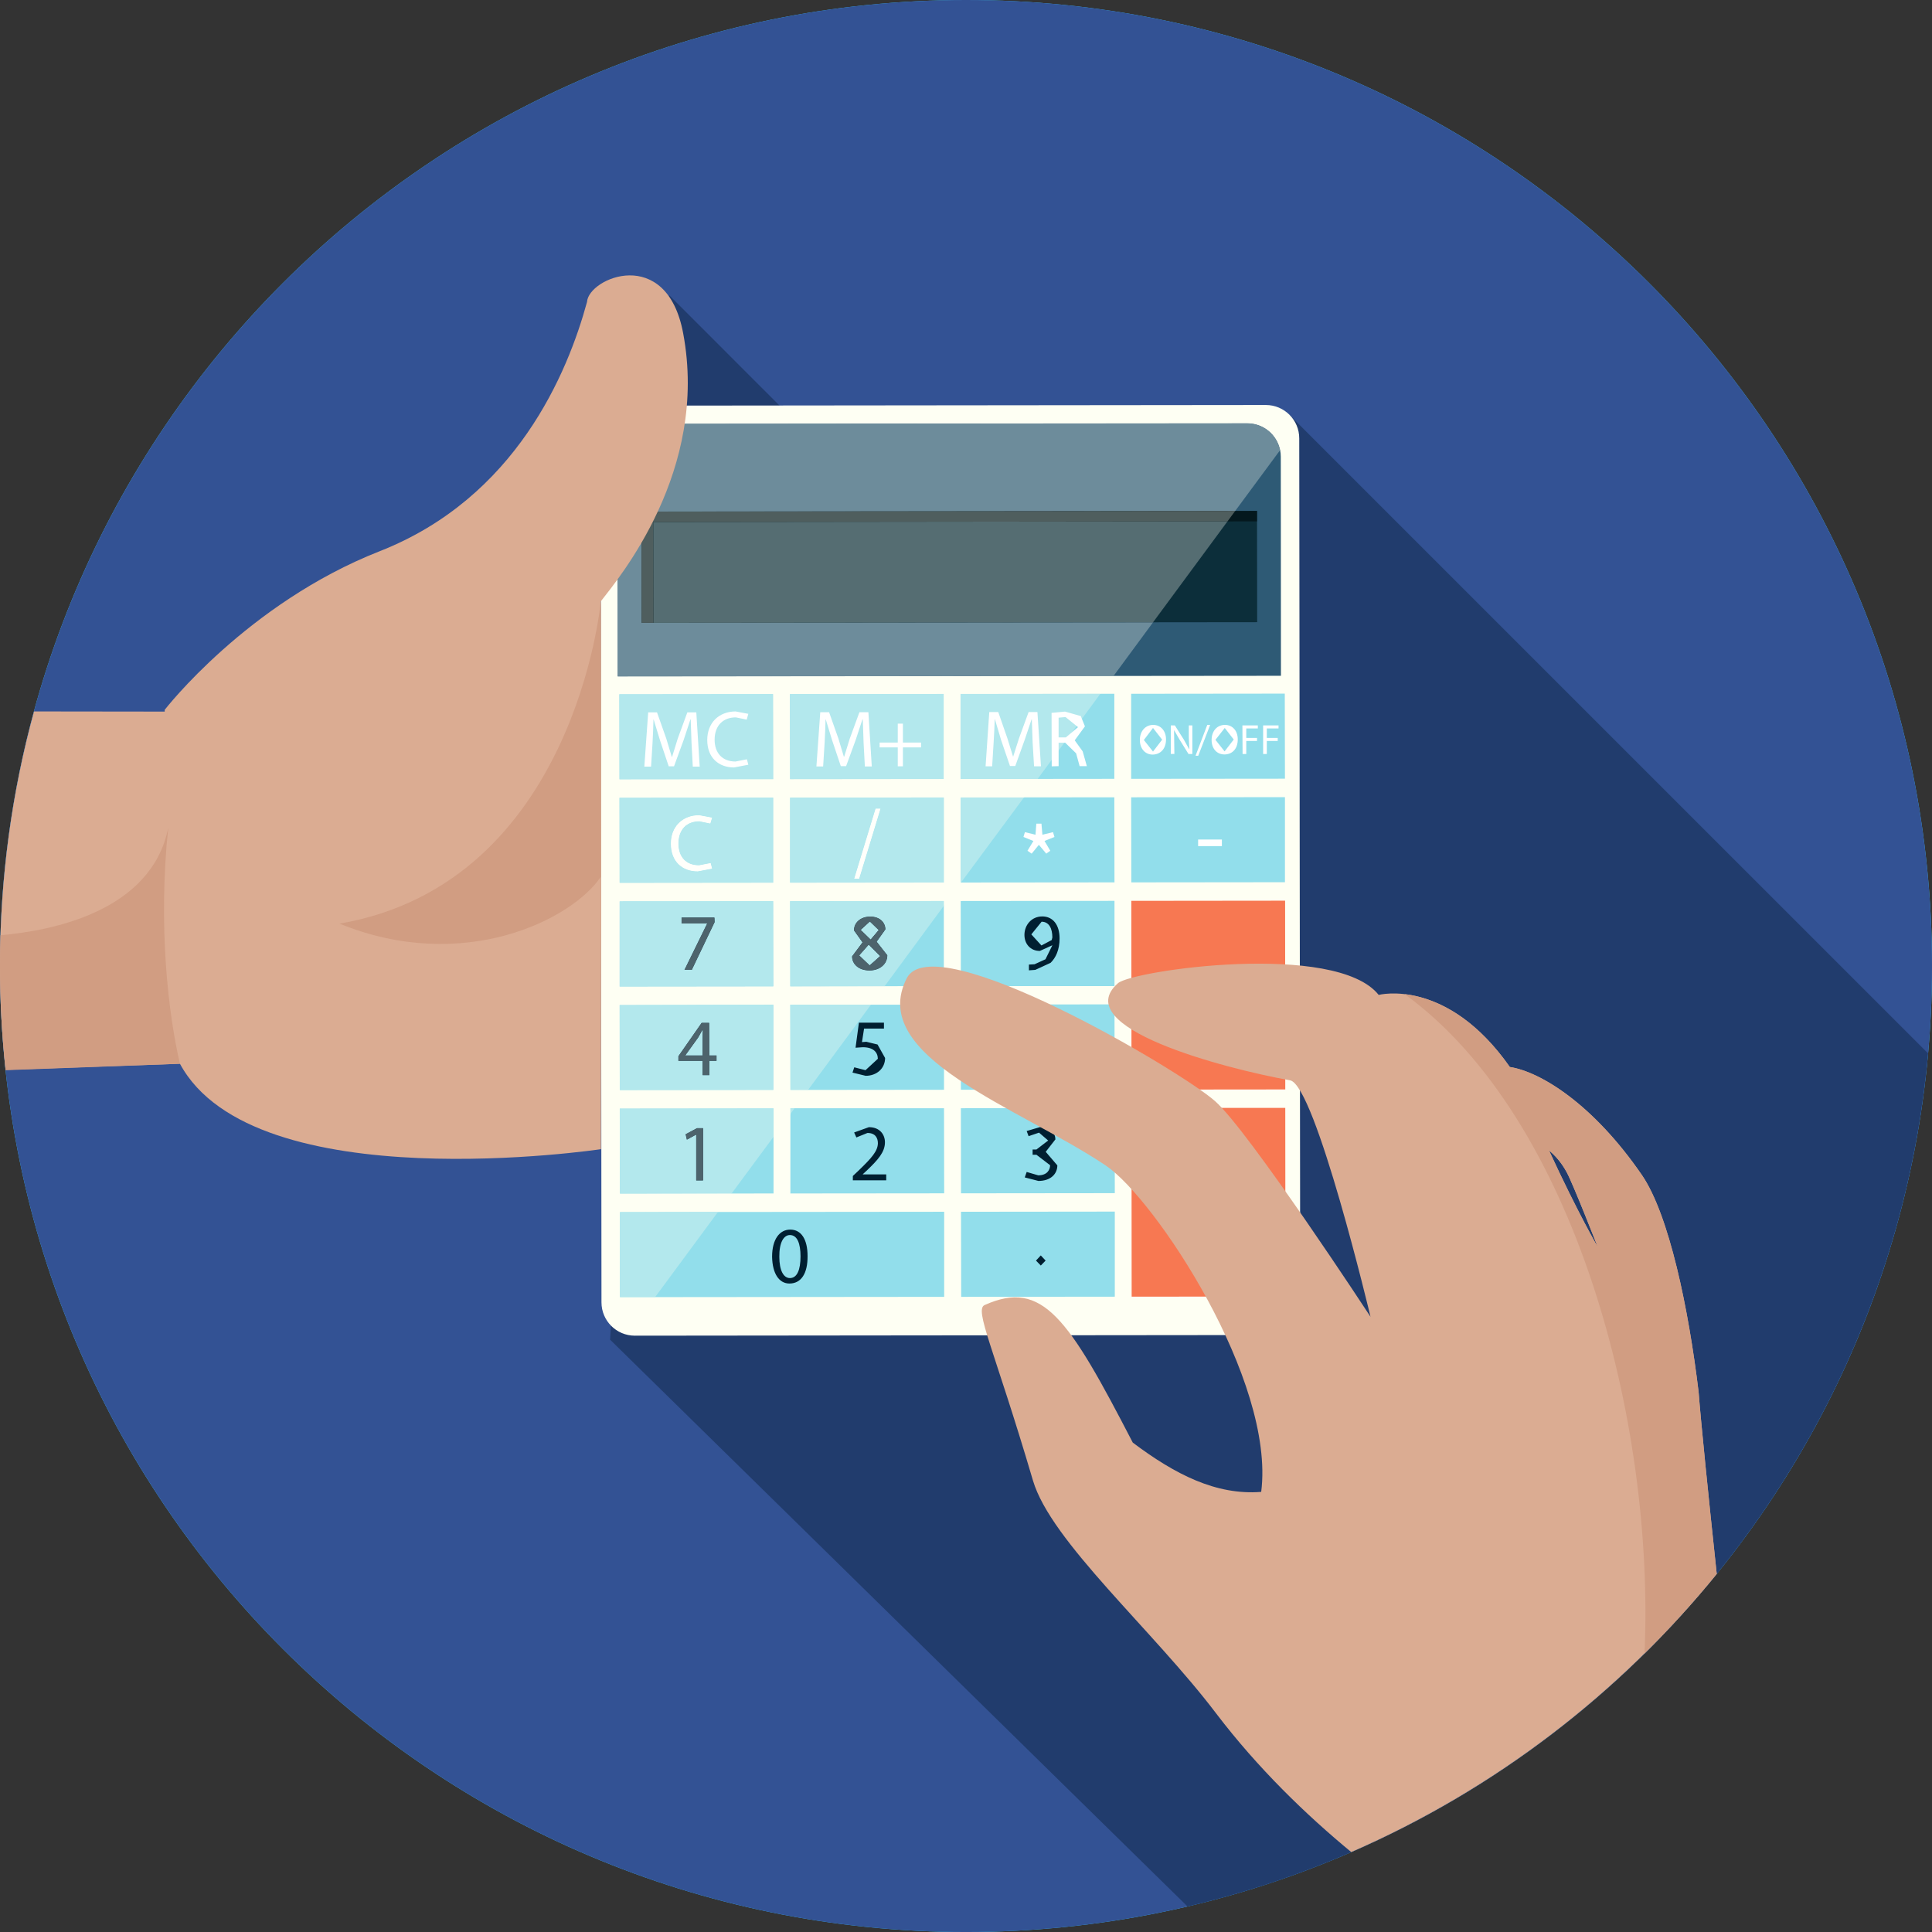 <?xml version="1.0" encoding="utf-8"?>
<!-- Generator: Adobe Illustrator 14.0.0, SVG Export Plug-In . SVG Version: 6.00 Build 43363)  -->
<!DOCTYPE svg PUBLIC "-//W3C//DTD SVG 1.1//EN" "http://www.w3.org/Graphics/SVG/1.1/DTD/svg11.dtd">
<svg version="1.1" id="Capa_1" xmlns="http://www.w3.org/2000/svg" xmlns:xlink="http://www.w3.org/1999/xlink" x="0px" y="0px"
	 width="130.279px" height="130.281px" viewBox="0 0 130.279 130.281" enable-background="new 0 0 130.279 130.281"
	 xml:space="preserve">
<rect x="0" y="0" width="130.279" height="130.281" fill="#333333" stroke="none"/>
<g id="Capa_x0020_1">
	<path fill="#39C3FA" d="M0,65.14c0,35.969,29.171,65.14,65.14,65.14s65.14-29.171,65.14-65.14s-29.171-65.14-65.14-65.14
		S0,29.172,0,65.14z"/>
	<path fill="#335294" d="M0,65.14c0,35.969,29.171,65.14,65.14,65.14s65.14-29.171,65.14-65.14s-29.171-65.14-65.14-65.14
		S0,29.172,0,65.14z"/>
	<path fill="#213C6D" d="M86.971,27.992L72.435,47.226l-27.32-27.331l-3.973,70.443l38.935,38.22
		c26.919-6.321,47.409-29.344,49.932-57.529L86.971,27.992z"/>
	<path fill="#FEFFF3" d="M87.676,87.773c0,1.245-1.007,2.252-2.252,2.252l-42.614,0.043c-1.245,0-2.251-1.007-2.251-2.251
		l-0.055-58.212c0-1.245,1.007-2.252,2.252-2.252l42.604-0.043c1.244,0,2.251,1.007,2.251,2.251L87.676,87.773z"/>
	<path fill="#2E5A75" d="M86.377,45.57l-0.011-14.774c0-1.245-1.007-2.252-2.252-2.252l-40.223,0.033
		c-1.244,0.011-2.251,1.017-2.251,2.262l0.011,14.775L86.377,45.57z"/>
	<polygon fill="#0C2E3A" points="84.774,41.955 43.264,41.999 43.253,34.497 84.763,34.454 	"/>
	<polygon fill="#04181E" points="44.054,35.201 84.763,35.158 84.763,34.454 43.253,34.497 43.264,41.999 44.065,41.999 	"/>
	<polygon fill="#92DEEB" points="52.139,52.541 41.77,52.552 41.76,46.815 52.129,46.804 	"/>
	<polygon fill="#92DEEB" points="63.635,52.53 53.276,52.541 53.265,46.804 63.635,46.794 	"/>
	<polygon fill="#92DEEB" points="75.141,52.519 64.771,52.53 64.771,46.794 75.141,46.783 	"/>
	<polygon fill="#92DEEB" points="86.647,52.509 76.277,52.519 76.277,46.783 86.636,46.772 	"/>
	<polygon fill="#92DEEB" points="52.139,59.522 41.781,59.533 41.77,53.797 52.139,53.786 	"/>
	<polygon fill="#92DEEB" points="63.645,59.511 53.276,59.522 53.276,53.786 63.645,53.775 	"/>
	<polygon fill="#92DEEB" points="75.152,59.501 64.782,59.511 64.782,53.775 75.141,53.764 	"/>
	<polygon fill="#92DEEB" points="86.647,59.49 76.288,59.501 76.277,53.764 86.647,53.754 	"/>
	<polygon fill="#92DEEB" points="52.15,66.515 41.781,66.526 41.781,60.778 52.139,60.767 	"/>
	<polygon fill="#92DEEB" points="63.645,66.493 53.287,66.515 53.276,60.767 63.645,60.757 	"/>
	<polygon fill="#92DEEB" points="75.152,66.493 64.793,66.493 64.782,60.757 75.152,60.746 	"/>
	<polygon fill="#92DEEB" points="52.15,73.497 41.792,73.508 41.781,67.77 52.15,67.749 	"/>
	<polygon fill="#92DEEB" points="63.657,73.486 53.298,73.497 53.287,67.749 63.657,67.749 	"/>
	<polygon fill="#92DEEB" points="75.163,73.474 64.793,73.486 64.793,67.738 75.152,67.727 	"/>
	<polygon fill="#F77852" points="76.288,60.746 76.3,73.474 86.669,73.464 86.658,60.735 	"/>
	<polygon fill="#92DEEB" points="52.161,80.478 41.802,80.489 41.792,74.752 52.161,74.741 	"/>
	<polygon fill="#92DEEB" points="63.668,80.468 53.298,80.478 53.298,74.73 63.657,74.73 	"/>
	<polygon fill="#92DEEB" points="75.174,80.457 64.803,80.468 64.793,74.73 75.163,74.719 	"/>
	<polygon fill="#92DEEB" points="41.802,81.733 41.802,87.47 63.668,87.449 63.668,81.712 	"/>
	<polygon fill="#92DEEB" points="75.174,87.438 64.815,87.449 64.803,81.712 75.174,81.701 	"/>
	<polygon fill="#F77852" points="76.3,74.709 76.31,87.438 86.679,87.427 86.669,74.709 	"/>
	<path fill="#FFFFFF" d="M48.015,58.57l-0.963,0.184c-1.039,0-1.808-0.649-1.808-1.851c-0.011-1.147,0.769-1.927,1.905-1.927
		l0.865,0.162l-0.119,0.39l-0.735-0.151c-0.855,0-1.418,0.553-1.418,1.505c0,0.898,0.509,1.472,1.396,1.472l0.779-0.151
		L48.015,58.57z M59.046,54.533h0.324l-1.439,4.719h-0.324L59.046,54.533z M69.285,57.369l0.4-0.66l-0.671-0.271l0.098-0.324
		l0.714,0.173l0.055-0.746h0.346l0.065,0.746l0.715-0.173l0.097,0.324l-0.671,0.271l0.39,0.66l-0.271,0.194l-0.498-0.595
		l-0.487,0.595L69.285,57.369z M80.791,56.611h1.603v0.443h-1.603V56.611z M81.419,67.5h-1.256v-0.433h1.256v-1.354h0.455v1.354
		h1.267V67.5h-1.267v1.354h-0.455V67.5z M80.175,81.615h2.977v0.422l-2.977,0.011V81.615z M80.175,80.132l2.977-0.011v0.433h-2.977
		V80.132z"/>
	<path fill="#001F31" d="M69.231,79.028l0.779,0.227c0.617,0,0.801-0.39,0.801-0.682l-0.92-0.703h-0.26v-0.357h0.26l0.79-0.606
		l-0.617-0.53l-0.703,0.238l-0.13-0.347l0.92-0.271c0.692,0,1.007,0.411,1.018,0.833l-0.649,0.834v0.011l0.779,0.909
		c0,0.563-0.434,1.05-1.277,1.05l-0.92-0.238L69.231,79.028z M70.984,71.321L70.26,70.52l-0.683,0.422l-0.054,0.217
		c0.011,0.584,0.271,1.006,0.769,1.006L70.984,71.321z M71.114,69.286l-0.356,0.021c-0.747,0.13-1.137,0.671-1.224,1.256h0.021
		l0.845-0.411c0.628,0,1.061,0.454,1.071,1.147c0,0.639-0.443,1.233-1.18,1.233c-0.747,0-1.245-0.584-1.245-1.493
		c0-0.693,0.249-1.245,0.596-1.592l1.126-0.52l0.346-0.032V69.286z M69.545,63.008l0.682,0.747l0.693-0.368l0.043-0.173
		c0-0.596-0.216-1.061-0.725-1.061L69.545,63.008z M69.383,65.043l0.379-0.021l0.736-0.336l0.465-0.941h-0.011l-0.833,0.379
		c-0.639,0-1.039-0.477-1.039-1.082c0-0.66,0.476-1.245,1.201-1.245s1.169,0.573,1.169,1.482c0,0.769-0.26,1.311-0.606,1.646
		L69.815,65.4l-0.433,0.032V65.043z M69.859,85.003l0.324-0.347l0.325,0.347l-0.325,0.335L69.859,85.003z M52.552,84.754
		c0,0.909,0.281,1.429,0.714,1.429c0.487,0,0.715-0.563,0.715-1.461c0-0.866-0.217-1.44-0.715-1.44
		C52.844,83.281,52.54,83.79,52.552,84.754z M54.456,84.699c0.011,1.191-0.443,1.852-1.223,1.852c-0.682,0-1.147-0.639-1.169-1.808
		c0-1.18,0.509-1.829,1.223-1.829C54.034,82.914,54.456,83.574,54.456,84.699z M57.509,79.591v-0.292l0.379-0.357
		c0.898-0.866,1.299-1.32,1.31-1.851c0-0.357-0.173-0.693-0.703-0.693L57.747,76.7l-0.151-0.335l0.995-0.357
		c0.758,0,1.083,0.52,1.083,1.018c0,0.66-0.466,1.18-1.213,1.895l-0.281,0.26v0.011h1.58v0.4H57.509z M59.608,69.362h-1.342
		l-0.141,0.909l0.292-0.022l0.758,0.185l0.509,0.909c0,0.692-0.552,1.201-1.31,1.201l-0.888-0.216l0.119-0.357l0.758,0.194
		l0.833-0.769c-0.011-0.454-0.313-0.779-1.018-0.779l-0.487,0.033l0.228-1.688h1.688V69.362z M58.039,62.705l0.671,0.649
		l0.541-0.639l-0.595-0.573L58.039,62.705z M59.348,64.469l-0.769-0.769l-0.639,0.725l0.704,0.672L59.348,64.469z M57.455,64.491
		l0.703-0.941l-0.011-0.022l-0.563-0.79c0-0.552,0.476-0.931,1.093-0.931c0.682,0,1.028,0.422,1.028,0.866l-0.585,0.822v0.011
		l0.715,0.909c0,0.617-0.53,1.028-1.201,1.028C57.898,65.443,57.455,65.01,57.455,64.491z M46.944,76.516h-0.011l-0.617,0.336
		l-0.086-0.368l0.768-0.411h0.412v3.528h-0.466V76.516z M47.377,71.17v-1.181l0.011-0.552h-0.011l-0.292,0.52l-0.866,1.202v0.011
		H47.377z M47.377,72.501v-0.964h-1.634v-0.313l1.569-2.251h0.509l0.011,2.197h0.487v0.367h-0.487v0.964H47.377z M48.178,61.872
		l0.011,0.313L46.652,65.4h-0.498l1.526-3.117v-0.011h-1.722v-0.4H48.178z"/>
	<path fill="#FEFFF3" d="M42.733,89.419c-0.909,0-1.645-0.736-1.645-1.646l-0.065-58.212c0-0.909,0.747-1.656,1.656-1.656
		l42.604-0.043c0.92,0,1.656,0.747,1.656,1.656l-0.617,0.833c-0.205-1.028-1.114-1.808-2.208-1.808l0,0l-40.223,0.033
		c-1.244,0.011-2.251,1.017-2.251,2.262l0.011,14.775l33.436-0.033l-0.888,1.202l-9.428,0.011v5.736h5.195l-0.92,1.245h-4.265v5.736
		h0.021l-1.158,1.569v-0.324l-10.369,0.011l0.011,5.748l6.365-0.012l-0.921,1.245h-5.444l0.011,5.748h1.191l-0.91,1.233h-0.281v0.39
		l-1.137,1.537v-1.916l-10.369,0.011l0.011,5.737l7.534-0.011l-0.921,1.244l-6.613,0.011v5.737h2.371L42.733,89.419z M52.15,67.749
		L41.781,67.77l0.011,5.737l10.358-0.011V67.749z M52.139,60.767l-10.358,0.011v5.748l10.369-0.011L52.139,60.767z M52.139,53.786
		L41.77,53.797l0.011,5.736l10.358-0.011V53.786z M63.645,53.775l-10.369,0.011v5.736l10.369-0.011V53.775z M52.129,46.804
		L41.76,46.815l0.011,5.736l10.369-0.011L52.129,46.804z M63.635,46.794l-10.369,0.011l0.011,5.736l10.358-0.011V46.794z"/>
	<path fill="#6D8C9B" d="M41.651,45.614L41.64,30.839c0-1.245,1.007-2.251,2.251-2.262l40.223-0.033l0,0
		c1.094,0,2.003,0.779,2.208,1.808l-3.03,4.103l-40.039,0.043l0.012,7.502h0.801l0,0l33.685-0.033l-2.663,3.615L41.651,45.614z"/>
	<polygon fill="#556D72" points="44.065,41.999 44.054,35.201 82.772,35.158 77.75,41.966 	"/>
	<polygon fill="#4F5E5E" points="43.264,41.999 43.253,34.497 83.292,34.454 82.772,35.158 44.054,35.201 44.065,41.999 	"/>
	<polygon fill="#B3E8ED" points="41.77,52.552 41.76,46.815 52.129,46.804 52.139,52.541 	"/>
	<polygon fill="#B3E8ED" points="53.276,52.541 53.265,46.804 63.635,46.794 63.635,52.53 	"/>
	<polygon fill="#B3E8ED" points="64.771,52.53 64.771,46.794 74.199,46.783 69.967,52.53 	"/>
	<path fill="#B3E8ED" d="M41.781,59.533l-0.011-5.736l10.369-0.011v5.736L41.781,59.533z M47.15,54.976
		c-1.137,0-1.916,0.779-1.905,1.927c0,1.19,0.769,1.851,1.797,1.851c0,0,0,0,0.011,0l0.963-0.184l-0.097-0.368l-0.779,0.151l0,0
		c-0.888,0-1.396-0.573-1.396-1.472c0-0.952,0.563-1.505,1.418-1.505l0.735,0.151l0.119-0.39L47.15,54.976z"/>
	<path fill="#B3E8ED" d="M53.276,59.522v-5.736l10.369-0.011v5.736L53.276,59.522z M59.046,54.533l-1.439,4.719h0.324l1.439-4.719
		H59.046z"/>
	<polygon fill="#B3E8ED" points="64.782,59.511 64.782,53.775 69.047,53.775 64.803,59.511 	"/>
	<path fill="#B3E8ED" d="M41.781,66.526v-5.748l10.358-0.011l0.011,5.748L41.781,66.526z M47.68,62.272v0.011L46.154,65.4h0.498
		l1.537-3.215l-0.011-0.313h-2.22v0.4H47.68z"/>
	<path fill="#B3E8ED" d="M53.287,66.515l-0.011-5.748l10.369-0.011v0.324l-3.993,5.423L53.287,66.515z M58.677,61.806
		c-0.617,0-1.093,0.379-1.093,0.931l0.563,0.79l0.011,0.022l-0.703,0.941c0,0.52,0.443,0.952,1.18,0.952l0,0
		c0.671,0,1.201-0.411,1.201-1.028l-0.715-0.909v-0.011l0.585-0.822C59.706,62.228,59.359,61.806,58.677,61.806z M58.645,65.097
		l-0.704-0.672l0.639-0.725l0.769,0.769L58.645,65.097z M58.71,63.354l-0.671-0.649l0.617-0.563l0.595,0.573L58.71,63.354z"/>
	<path fill="#B3E8ED" d="M41.792,73.508l-0.011-5.737l10.369-0.021v5.748L41.792,73.508z M47.377,71.537v0.964h0.455v-0.964h0.487
		V71.17h-0.487l-0.011-2.197h-0.509l-1.569,2.251v0.313H47.377z M46.219,71.17v-0.011l0.866-1.202l0.292-0.52h0.011l-0.011,0.552
		v1.181H46.219z"/>
	<polygon fill="#B3E8ED" points="53.298,73.497 53.287,67.749 58.731,67.749 54.489,73.497 	"/>
	<path fill="#B3E8ED" d="M41.802,80.489l-0.011-5.737l10.369-0.011v1.916l-2.824,3.821L41.802,80.489z M47.41,79.601L47.41,79.601
		v-3.528h-0.412l-0.768,0.411l0.086,0.368l0.617-0.336h0.011v3.085H47.41z"/>
	<polygon fill="#B3E8ED" points="53.298,75.12 53.298,74.73 53.579,74.73 	"/>
	<polygon fill="#B3E8ED" points="41.802,87.47 41.802,81.733 48.416,81.722 44.174,87.47 	"/>
	<path fill="#FFFFFB" d="M57.93,59.252h-0.324l1.439-4.719h0.324L57.93,59.252z M47.042,58.754c-1.028,0-1.797-0.66-1.797-1.851
		c-0.011-1.147,0.769-1.927,1.905-1.927l0.865,0.162l-0.119,0.39l-0.735-0.151c-0.855,0-1.418,0.553-1.418,1.505
		c0,0.898,0.509,1.472,1.396,1.472l0,0l0.779-0.151l0.097,0.368l-0.963,0.184C47.042,58.754,47.042,58.754,47.042,58.754z"/>
	<path fill="#4D636C" d="M47.41,79.601h-0.466v-3.085h-0.011l-0.617,0.336l-0.086-0.368l0.768-0.411h0.412V79.601z M47.377,72.501
		v-0.964h-1.634v-0.313l1.569-2.251h0.509l0.011,2.197h0.487v0.367h-0.487v0.964H47.377z M47.377,69.437l-0.292,0.52l-0.866,1.202
		v0.011h1.158v-1.181l0.011-0.552H47.377z M58.635,65.443c-0.736,0-1.18-0.433-1.18-0.952l0.703-0.941l-0.011-0.022l-0.563-0.79
		c0-0.552,0.476-0.931,1.093-0.931c0.682,0,1.028,0.422,1.028,0.866l-0.585,0.822v0.011l0.715,0.909
		C59.836,65.032,59.305,65.443,58.635,65.443L58.635,65.443z M58.58,63.701l-0.639,0.725l0.704,0.672l0.703-0.628L58.58,63.701z
		 M58.656,62.142l-0.617,0.563l0.671,0.649l0.541-0.639L58.656,62.142z M46.154,65.4l1.526-3.117v-0.011h-1.722v-0.4h2.22
		l0.011,0.313L46.652,65.4H46.154z"/>
	<path fill="#FFFFFF" d="M85.175,48.915h1.039v0.206h-0.79v0.639h0.736v0.205h-0.736v0.877h-0.249V48.915z M83.778,48.915h1.04
		v0.206h-0.779v0.639h0.725v0.205h-0.725v0.877H83.79L83.778,48.915z M81.96,49.889l0.617,0.779l0.617-0.801l-0.606-0.779
		L81.96,49.889z M83.465,49.856c0,0.672-0.4,1.018-0.898,1.018c-0.509,0-0.866-0.39-0.866-0.974c0-0.617,0.379-1.018,0.898-1.018
		S83.465,49.283,83.465,49.856z M80.618,50.961l0.79-2.078h0.195l-0.802,2.078H80.618z M78.951,50.842v-1.927h0.271l0.617,0.975
		l0.347,0.628h0.011l-0.033-0.791v-0.812h0.238v1.927h-0.26l-0.605-0.974l-0.368-0.639l0,0l0.011,0.79l0.011,0.822H78.951z
		 M77.133,49.9l0.617,0.779l0.617-0.801l-0.617-0.79L77.133,49.9z M78.627,49.856c0,0.672-0.401,1.018-0.898,1.028
		c-0.509,0-0.866-0.4-0.866-0.984c0-0.606,0.379-1.018,0.898-1.018S78.627,49.294,78.627,49.856z M71.385,49.726h0.487l0.823-0.692
		l-0.845-0.682l-0.466,0.043V49.726z M70.909,48.071l0.909-0.087l1.061,0.303l0.281,0.693l-0.682,0.931v0.021l0.53,0.736
		l0.281,0.995h-0.487l-0.237-0.865l-0.736-0.715h-0.444v1.58l-0.465,0.012L70.909,48.071z M69.632,50.062l-0.055-1.569h-0.011
		l-0.465,1.386l-0.639,1.774h-0.357l-0.596-1.742l-0.422-1.418h-0.011c-0.011,0.454-0.043,1.071-0.076,1.612l-0.097,1.57H66.46
		l0.249-3.659h0.606l0.617,1.775l0.379,1.223h0.011l0.39-1.223l0.649-1.775h0.595l0.238,3.659h-0.465L69.632,50.062z M60.885,48.796
		v1.277h1.224v0.325h-1.224v1.277h-0.347v-1.277h-1.223v-0.325h1.223v-1.277H60.885z M58.234,50.084l-0.055-1.58h-0.021
		l-0.455,1.386l-0.649,1.774h-0.356l-0.585-1.742l-0.433-1.418h-0.011c-0.011,0.455-0.033,1.071-0.065,1.612l-0.098,1.57h-0.454
		l0.26-3.659h0.596l0.627,1.775l0.368,1.224h0.021l0.379-1.224l0.649-1.775h0.606l0.228,3.659H58.32L58.234,50.084z M50.462,51.567
		l-0.963,0.184c-1.028,0-1.808-0.649-1.808-1.851c0-1.147,0.769-1.916,1.905-1.927l0.865,0.162l-0.108,0.39l-0.735-0.151
		c-0.855,0-1.429,0.552-1.429,1.505c0,0.898,0.52,1.472,1.407,1.472l0.769-0.151L50.462,51.567z M46.631,50.094l-0.055-1.58h-0.021
		L46.1,49.9l-0.65,1.775h-0.356l-0.585-1.743l-0.433-1.418h-0.011c-0.011,0.455-0.033,1.071-0.065,1.613l-0.098,1.569h-0.454
		l0.26-3.659h0.596l0.627,1.775l0.368,1.224h0.021l0.379-1.224l0.649-1.775h0.606l0.228,3.659h-0.466L46.631,50.094z"/>
	<path fill="#DBAC92" d="M46.067,22.471c-1.114-5.964-6.386-3.734-6.483-2.11c-1.299,4.763-4.773,13.194-13.984,16.81
		c-8.952,3.518-14.494,10.694-14.494,10.694v0.119l-8.811-0.011C0.801,53.439,0,59.198,0,65.14l0,0c0,2.37,0.13,4.697,0.379,7.003
		l11.755-0.411c5.001,9.276,28.392,5.759,28.392,5.759s0.044-28.781-0.011-36.943C41.738,38.968,47.81,31.737,46.067,22.471z"/>
	<path fill="#D19D82" d="M40.514,40.548c0,0-1.721,18.997-17.621,21.735c8.389,3.42,15.705-0.293,17.621-3.161
		C40.482,53.862,40.514,40.548,40.514,40.548z"/>
	<path fill="#D19D82" d="M0.379,72.165l11.755-0.433c-0.79-3.366-1.482-9.319-0.79-15.911c-1.137,5.649-7.869,6.949-11.311,7.241
		C0.01,63.755,0,64.448,0,65.14l0,0C0,67.521,0.13,69.859,0.379,72.165z"/>
	<path fill="#DBAC92" d="M104.453,77.577c0.433,0.357,0.833,0.813,1.19,1.462c0.433,0.79,2.089,5.033,2.089,5.033
		S106.423,81.842,104.453,77.577z M91.117,124.889c9.655-4.211,18.099-10.684,24.646-18.758c-0.563-5.271-1.061-10.175-1.223-12.275
		c-0.671-5.574-1.98-11.938-3.832-14.634c-3.269-4.752-6.809-6.949-8.897-7.273c-4.254-6.062-8.843-4.86-8.843-4.86
		c-2.88-3.626-16.594-1.656-17.579-0.79c-3.388,2.977,7.123,5.747,11.604,6.549c1.7,0.303,5.423,15.943,5.423,15.943
		S84.244,76.3,81.938,74.255c-2.295-2.046-18.953-11.886-20.793-8.292c-2.706,5.304,7.566,8.703,13.422,12.632
		c3.323,2.241,11.441,14.493,10.478,22.006c-3.052,0.238-5.823-1.191-8.659-3.323c-4.352-8.41-6.072-11.03-9.99-9.276
		c-0.715,0.313,0.628,2.912,3.258,11.831c1.212,4.113,8.107,10.099,12.361,15.717C84.84,119.26,88.087,122.389,91.117,124.889z"/>
	<path fill="#D19D82" d="M104.453,77.577c0.433,0.357,0.833,0.813,1.19,1.462c0.433,0.79,2.089,5.033,2.089,5.033
		S106.423,81.842,104.453,77.577z M110.893,111.5c1.721-1.699,3.345-3.496,4.87-5.368c-0.563-5.271-1.061-10.175-1.223-12.275
		c-0.671-5.574-1.98-11.938-3.832-14.634c-3.269-4.752-6.809-6.949-8.897-7.273c-2.619-3.734-5.368-4.709-7.09-4.914
		C106.25,75.424,111.596,95.946,110.893,111.5z"/>
</g>
</svg>
